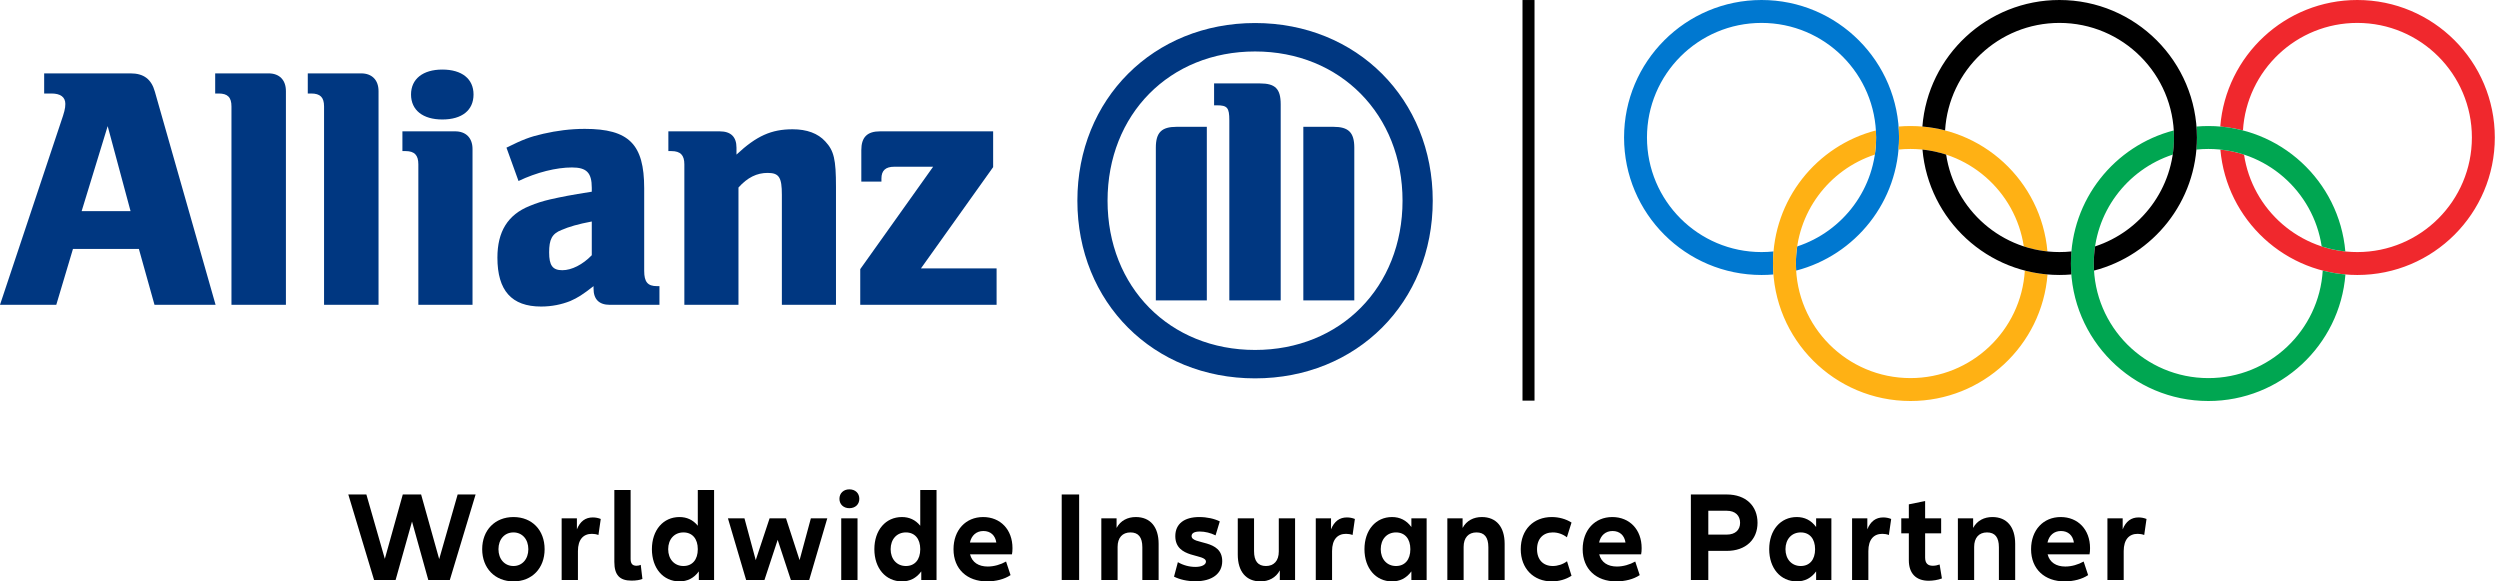 <svg width="344" height="80" viewBox="0 0 344 80" fill="none" xmlns="http://www.w3.org/2000/svg">
<g clip-path="url(#clip0_6650_3201)">
<path d="M211.15 0.002H209.496V55.127H211.15V0.002Z" fill="black"/>
<path d="M17.964 29.049H11.235L14.816 17.353L17.964 29.049ZM7.744 41.941L10.039 34.257H19.111L21.259 41.941H29.664L21.314 12.628C20.833 10.897 19.783 10.097 17.964 10.097H6.077V12.866H7.076C8.317 12.866 8.99 13.349 8.99 14.302C8.99 14.924 8.851 15.446 8.357 16.875L0 41.941H7.744Z" fill="#003781"/>
<path d="M39.342 41.941V12.536C39.342 11.005 38.444 10.097 36.958 10.097H29.609V12.866H30.087C31.327 12.866 31.849 13.391 31.849 14.643V41.944L39.342 41.941Z" fill="#003781"/>
<path d="M52.087 41.941V12.536C52.087 11.005 51.176 10.097 49.699 10.097H42.35V12.866H42.819C44.065 12.866 44.59 13.391 44.59 14.643V41.944L52.087 41.941Z" fill="#003781"/>
<path d="M65.158 13.001C65.158 10.866 63.579 9.572 60.862 9.572C58.192 9.572 56.558 10.866 56.558 13.001C56.558 15.162 58.192 16.441 60.862 16.441C63.579 16.443 65.158 15.162 65.158 13.001ZM65.019 41.941V20.504C65.019 18.976 64.108 18.072 62.627 18.072H55.372V20.789H55.8C57.041 20.789 57.564 21.358 57.564 22.601V41.941H65.019Z" fill="#003781"/>
<path d="M81.429 30.478V35.119C80.183 36.409 78.661 37.181 77.376 37.181C76.033 37.181 75.561 36.519 75.561 34.733C75.561 32.965 75.936 32.162 77.274 31.642C78.275 31.207 79.565 30.826 81.429 30.478ZM71.347 24.906C73.835 23.713 76.558 23.042 78.701 23.042C80.712 23.042 81.429 23.759 81.429 25.845V26.378C78.375 26.861 77.422 27.055 75.698 27.437C74.706 27.671 73.784 27.953 72.878 28.339C69.866 29.547 68.443 31.873 68.443 35.45C68.443 39.986 70.399 42.18 74.454 42.18C75.936 42.18 77.274 41.895 78.472 41.421C79.519 40.958 80.139 40.566 81.671 39.373V39.706C81.671 41.183 82.43 41.944 83.914 41.944H90.74V39.373H90.405C89.118 39.373 88.641 38.795 88.641 37.271V25.902C88.641 19.843 86.54 17.733 80.469 17.733C78.516 17.733 76.606 17.98 74.75 18.407C72.878 18.833 71.918 19.217 69.689 20.317L71.347 24.906Z" fill="#003781"/>
<path d="M101.614 41.941V25.803C102.86 24.416 104.145 23.792 105.627 23.792C107.208 23.792 107.585 24.416 107.585 26.817V41.941H115.031V25.713C115.031 21.933 114.756 20.74 113.558 19.459C112.555 18.355 111.027 17.788 109.062 17.788C106.147 17.788 104.097 18.692 101.34 21.272V20.319C101.34 18.833 100.564 18.074 99.038 18.074H91.967V20.791H92.397C93.636 20.791 94.167 21.36 94.167 22.604V41.944L101.614 41.941Z" fill="#003781"/>
<path d="M137.132 36.932H126.722L136.656 22.998V18.072H121.095C119.329 18.072 118.517 18.881 118.517 20.652V24.989H121.285V24.564C121.285 23.468 121.856 22.943 123.042 22.943H128.398L118.37 37.031V41.944H137.132V36.932Z" fill="#003781"/>
<path d="M176.224 41.335V14.352C176.224 12.203 175.461 11.479 173.371 11.479H167.058V14.491H167.435C168.877 14.491 169.155 14.815 169.155 16.551V41.335H176.224ZM179.338 41.335H186.352V20.319C186.352 18.211 185.54 17.45 183.483 17.45H179.338V41.335ZM166.059 41.335V17.45H161.905C159.85 17.45 159.043 18.211 159.043 20.319V41.335H166.059ZM192.989 27.62C192.989 39.509 184.442 48.153 172.696 48.153C160.95 48.153 152.399 39.509 152.399 27.62C152.399 15.726 160.95 7.082 172.696 7.082C184.442 7.082 192.989 15.781 192.989 27.62ZM197.145 27.62C197.145 13.638 186.687 3.169 172.698 3.169C158.703 3.169 148.247 13.638 148.247 27.62C148.247 41.617 158.703 52.062 172.698 52.062C186.685 52.062 197.145 41.617 197.145 27.62Z" fill="#003781"/>
<path d="M261.307 18.919C261.307 8.472 252.838 0 242.388 0C231.943 0 223.471 8.472 223.471 18.919C223.471 29.366 231.943 37.838 242.388 37.838C242.939 37.838 243.486 37.814 244.024 37.767C243.989 37.271 243.965 36.769 243.965 36.261C243.965 35.701 243.991 35.146 244.037 34.599C243.495 34.654 242.946 34.685 242.388 34.685C233.685 34.685 226.624 27.627 226.624 18.919C226.624 10.211 233.685 3.153 242.388 3.153C251.096 3.153 258.154 10.211 258.154 18.919C258.154 25.913 253.598 31.845 247.296 33.907C247.177 34.674 247.118 35.461 247.118 36.261C247.118 36.588 247.129 36.912 247.149 37.234C255.292 35.124 261.307 27.724 261.307 18.919Z" fill="#0078D0"/>
<path d="M343.287 18.919C343.287 29.366 334.816 37.838 324.368 37.838C314.481 37.838 306.364 30.25 305.524 20.582C306.649 20.698 307.738 20.932 308.779 21.274C309.912 28.864 316.463 34.685 324.368 34.685C333.074 34.685 340.132 27.627 340.132 18.919C340.132 10.211 333.074 3.153 324.368 3.153C315.989 3.153 309.136 9.693 308.631 17.947C307.621 17.684 306.58 17.503 305.509 17.413C306.278 7.669 314.428 0 324.368 0C334.816 0 343.287 8.472 343.287 18.919Z" fill="#F0282D"/>
<path d="M303.873 20.496C311.778 20.496 318.326 26.317 319.464 33.907C320.505 34.248 321.594 34.482 322.719 34.599C321.877 24.93 313.76 17.342 303.873 17.342C303.321 17.342 302.775 17.367 302.236 17.413C302.278 17.909 302.296 18.412 302.296 18.919C302.296 19.479 302.272 20.035 302.223 20.582C302.766 20.524 303.315 20.496 303.873 20.496ZM319.608 37.234C319.105 45.487 312.252 52.027 303.873 52.027C295.165 52.027 288.107 44.967 288.107 36.261C288.107 29.267 292.662 23.336 298.971 21.274C299.083 20.507 299.143 19.719 299.143 18.919C299.143 18.593 299.132 18.268 299.112 17.947C290.969 20.057 284.954 27.457 284.954 36.261C284.954 46.709 293.423 55.178 303.873 55.178C313.813 55.178 321.963 47.511 322.732 37.767C321.665 37.677 320.617 37.496 319.608 37.234Z" fill="#00A651"/>
<path d="M261.234 20.582C261.283 20.032 261.305 19.479 261.305 18.919C261.305 18.412 261.287 17.909 261.245 17.413C261.785 17.367 262.33 17.342 262.881 17.342C272.773 17.342 280.885 24.93 281.727 34.599C280.603 34.482 279.514 34.248 278.475 33.907C277.335 26.317 270.788 20.496 262.881 20.496C262.325 20.496 261.774 20.524 261.234 20.582ZM281.741 37.767C280.973 47.511 272.824 55.178 262.881 55.178C252.434 55.178 243.964 46.709 243.964 36.261C243.964 27.457 249.98 20.057 258.123 17.947C258.145 18.268 258.154 18.593 258.154 18.919C258.154 19.719 258.092 20.507 257.979 21.274C251.671 23.336 247.12 29.267 247.12 36.261C247.12 44.967 254.176 52.025 262.881 52.025C271.262 52.025 278.116 45.487 278.616 37.234C279.628 37.496 280.673 37.677 281.741 37.767Z" fill="#FFB114"/>
<path d="M283.379 0C273.439 0 265.287 7.667 264.52 17.411C265.589 17.503 266.632 17.682 267.644 17.944C268.147 9.691 274.998 3.153 283.379 3.153C292.087 3.153 299.143 10.211 299.143 18.917C299.143 25.911 294.589 31.843 288.283 33.904C288.168 34.672 288.109 35.459 288.109 36.259C288.109 36.586 288.115 36.91 288.137 37.232C296.283 35.121 302.298 27.721 302.298 18.917C302.298 8.472 293.826 0 283.379 0ZM283.379 34.683C275.472 34.683 268.925 28.861 267.79 21.272C266.747 20.932 265.657 20.696 264.533 20.579C265.375 30.248 273.492 37.836 283.379 37.836C283.93 37.836 284.475 37.812 285.015 37.765C284.975 37.269 284.956 36.766 284.956 36.259C284.956 35.699 284.98 35.146 285.028 34.597C284.486 34.656 283.935 34.683 283.379 34.683Z" fill="black"/>
<path d="M62.973 68.04L60.433 76.931L57.945 68.04H55.423L52.953 76.895L50.413 68.04H47.926L51.471 79.806H54.435L56.693 71.762L58.933 79.806H61.897L65.442 68.04H62.973Z" fill="black"/>
<path d="M70.653 77.883C69.436 77.883 68.589 76.931 68.589 75.572C68.589 74.196 69.436 73.261 70.653 73.261C71.852 73.261 72.699 74.196 72.699 75.572C72.699 76.931 71.852 77.883 70.653 77.883ZM70.653 80C73.211 80 74.939 78.183 74.939 75.572C74.939 72.944 73.211 71.145 70.653 71.145C68.113 71.145 66.349 72.944 66.349 75.572C66.349 78.183 68.113 80 70.653 80Z" fill="black"/>
<path d="M81.57 71.198C80.564 71.198 79.823 71.727 79.382 72.838V71.321H77.283V79.806H79.523V75.837C79.523 74.214 80.282 73.456 81.446 73.456C81.764 73.456 82.064 73.508 82.346 73.614L82.663 71.409C82.311 71.268 81.94 71.198 81.57 71.198Z" fill="black"/>
<path d="M84.533 67.423V77.319C84.533 79.136 85.274 79.894 86.897 79.894C87.514 79.894 88.061 79.806 88.396 79.665L88.167 77.724C88.008 77.795 87.797 77.848 87.585 77.848C87.038 77.848 86.773 77.566 86.773 76.913V67.423H84.533Z" fill="black"/>
<path d="M94.042 77.883C92.789 77.883 91.942 76.931 91.942 75.572C91.942 74.196 92.789 73.261 94.042 73.261C95.259 73.261 96.017 74.126 96.017 75.572C96.017 77.019 95.259 77.883 94.042 77.883ZM96.017 67.423V72.344C95.347 71.515 94.483 71.145 93.495 71.145C91.254 71.145 89.702 72.944 89.702 75.572C89.702 78.183 91.254 80 93.495 80C94.553 80 95.471 79.577 96.158 78.624V79.806H98.258V67.423H96.017Z" fill="black"/>
<path d="M111.576 71.321L110.023 77.072L108.154 71.321H105.896L103.99 77.072L102.438 71.321H100.163L102.667 79.806H105.19L107.007 74.285L108.824 79.806H111.346L113.834 71.321H111.576Z" fill="black"/>
<path d="M115.754 71.321V79.806H117.995V71.321H115.754ZM116.866 69.927C117.695 69.927 118.242 69.398 118.242 68.64C118.242 67.864 117.695 67.334 116.866 67.334C116.072 67.334 115.507 67.864 115.507 68.64C115.507 69.398 116.072 69.927 116.866 69.927Z" fill="black"/>
<path d="M124.651 77.883C123.399 77.883 122.552 76.931 122.552 75.572C122.552 74.196 123.399 73.261 124.651 73.261C125.869 73.261 126.627 74.126 126.627 75.572C126.627 77.019 125.869 77.883 124.651 77.883ZM126.627 67.423V72.344C125.957 71.515 125.092 71.145 124.105 71.145C121.864 71.145 120.312 72.944 120.312 75.572C120.312 78.183 121.864 80 124.105 80C125.163 80 126.08 79.577 126.768 78.624V79.806H128.867V67.423H126.627Z" fill="black"/>
<path d="M135.313 73.067C136.301 73.067 136.953 73.667 137.094 74.655H133.461C133.672 73.667 134.36 73.067 135.313 73.067ZM139.317 75.414C139.317 72.873 137.659 71.145 135.277 71.145C132.878 71.145 131.203 72.944 131.203 75.572C131.203 78.324 133.09 80 135.807 80C137.042 80 138.206 79.7 139.052 79.136L138.435 77.266C137.694 77.689 136.777 77.954 135.913 77.954C134.66 77.954 133.76 77.389 133.478 76.278H139.247C139.299 76.031 139.317 75.749 139.317 75.414Z" fill="black"/>
<path d="M148.49 68.04H146.091V79.806H148.49V68.04Z" fill="black"/>
<path d="M156.287 71.145C155.175 71.145 154.188 71.621 153.641 72.644V71.321H151.542V79.806H153.782V75.255C153.782 73.985 154.452 73.261 155.546 73.261C156.639 73.261 157.186 73.914 157.186 75.308V79.806H159.427V74.831C159.427 72.503 158.28 71.145 156.287 71.145Z" fill="black"/>
<path d="M161.545 79.347C162.322 79.735 163.345 79.982 164.491 79.982C166.749 79.982 168.178 78.959 168.178 77.213C168.178 74.126 163.962 75.008 163.962 73.755C163.962 73.385 164.315 73.138 165.091 73.138C165.814 73.138 166.59 73.332 167.261 73.667L167.843 71.744C167.102 71.374 166.079 71.145 165.02 71.145C162.957 71.145 161.722 72.08 161.722 73.773C161.722 76.931 165.938 76.137 165.938 77.283C165.938 77.689 165.391 78.007 164.491 78.007C163.645 78.007 162.798 77.777 162.075 77.354L161.545 79.347Z" fill="black"/>
<path d="M175.962 71.321V75.89C175.962 77.16 175.291 77.883 174.198 77.883C173.104 77.883 172.557 77.213 172.557 75.837V71.321H170.317V76.313C170.317 78.642 171.464 80 173.439 80C174.568 80 175.556 79.506 176.103 78.483V79.806H178.202V71.321H175.962Z" fill="black"/>
<path d="M185.338 71.198C184.332 71.198 183.591 71.727 183.15 72.838V71.321H181.051V79.806H183.292V75.837C183.292 74.214 184.05 73.456 185.214 73.456C185.532 73.456 185.832 73.508 186.114 73.614L186.432 71.409C186.079 71.268 185.708 71.198 185.338 71.198Z" fill="black"/>
<path d="M192.089 77.883C190.837 77.883 189.99 76.931 189.99 75.572C189.99 74.196 190.837 73.261 192.089 73.261C193.307 73.261 194.065 74.126 194.065 75.572C194.065 77.019 193.307 77.883 192.089 77.883ZM191.543 80C192.601 80 193.518 79.577 194.206 78.624V79.806H196.305V71.321H194.206V72.521C193.518 71.568 192.601 71.145 191.543 71.145C189.302 71.145 187.75 72.944 187.75 75.572C187.75 78.183 189.305 80 191.543 80Z" fill="black"/>
<path d="M203.899 71.145C202.788 71.145 201.8 71.621 201.253 72.644V71.321H199.154V79.806H201.395V75.255C201.395 73.985 202.065 73.261 203.159 73.261C204.252 73.261 204.799 73.914 204.799 75.308V79.806H207.039V74.831C207.039 72.503 205.893 71.145 203.899 71.145Z" fill="black"/>
<path d="M213.524 80C214.494 80 215.465 79.735 216.241 79.224L215.623 77.231C215.059 77.654 214.336 77.883 213.665 77.883C212.36 77.883 211.496 77.036 211.496 75.572C211.496 74.108 212.36 73.261 213.665 73.261C214.353 73.261 215.041 73.491 215.606 73.932L216.241 71.903C215.465 71.409 214.494 71.145 213.524 71.145C211.019 71.145 209.255 72.873 209.255 75.572C209.255 78.236 211.019 80 213.524 80Z" fill="black"/>
<path d="M221.886 73.067C222.873 73.067 223.526 73.667 223.667 74.655H220.033C220.245 73.667 220.933 73.067 221.886 73.067ZM225.89 75.414C225.89 72.873 224.232 71.145 221.85 71.145C219.451 71.145 217.775 72.944 217.775 75.572C217.775 78.324 219.663 80 222.379 80C223.614 80 224.778 79.7 225.625 79.136L225.008 77.266C224.267 77.689 223.35 77.954 222.485 77.954C221.233 77.954 220.333 77.389 220.051 76.278H225.819C225.872 76.031 225.89 75.749 225.89 75.414Z" fill="black"/>
<path d="M237.603 73.561H235.063V70.28H237.603C238.785 70.28 239.437 70.951 239.437 71.939C239.437 72.909 238.785 73.561 237.603 73.561ZM237.603 68.04H232.664V79.806H235.063V75.802H237.603C240.249 75.802 241.836 74.214 241.836 71.939C241.836 69.628 240.249 68.04 237.603 68.04Z" fill="black"/>
<path d="M247.781 77.883C246.529 77.883 245.682 76.931 245.682 75.572C245.682 74.196 246.529 73.261 247.781 73.261C248.999 73.261 249.757 74.126 249.757 75.572C249.757 77.019 248.999 77.883 247.781 77.883ZM247.235 80C248.293 80 249.21 79.577 249.898 78.624V79.806H251.997V71.321H249.898V72.521C249.21 71.568 248.293 71.145 247.235 71.145C244.994 71.145 243.442 72.944 243.442 75.572C243.442 78.183 244.994 80 247.235 80Z" fill="black"/>
<path d="M259.133 71.198C258.127 71.198 257.386 71.727 256.945 72.838V71.321H254.846V79.806H257.086V75.837C257.086 74.214 257.845 73.456 259.009 73.456C259.327 73.456 259.627 73.508 259.909 73.614L260.226 71.409C259.874 71.268 259.503 71.198 259.133 71.198Z" fill="black"/>
<path d="M266.89 77.671C266.608 77.777 266.29 77.848 265.955 77.848C265.285 77.848 264.897 77.53 264.897 76.719V73.385H267.102V71.321H264.897V68.94L262.656 69.398V71.321H261.616V73.385H262.656V77.089C262.656 78.889 263.627 79.912 265.391 79.912C265.955 79.912 266.661 79.806 267.208 79.594L266.89 77.671Z" fill="black"/>
<path d="M274.149 71.145C273.038 71.145 272.05 71.621 271.503 72.644V71.321H269.404V79.806H271.644V75.255C271.644 73.985 272.314 73.261 273.408 73.261C274.502 73.261 275.049 73.914 275.049 75.308V79.806H277.289V74.831C277.289 72.503 276.142 71.145 274.149 71.145Z" fill="black"/>
<path d="M283.586 73.067C284.574 73.067 285.227 73.667 285.368 74.655H281.734C281.946 73.667 282.634 73.067 283.586 73.067ZM287.59 75.414C287.59 72.873 285.932 71.145 283.551 71.145C281.152 71.145 279.476 72.944 279.476 75.572C279.476 78.324 281.364 80 284.08 80C285.315 80 286.479 79.7 287.326 79.136L286.709 77.266C285.968 77.689 285.05 77.954 284.186 77.954C282.934 77.954 282.034 77.389 281.752 76.278H287.52C287.573 76.031 287.59 75.749 287.59 75.414Z" fill="black"/>
<path d="M294.267 71.198C293.262 71.198 292.521 71.727 292.08 72.838V71.321H289.981V79.806H292.221V75.837C292.221 74.214 292.98 73.456 294.144 73.456C294.462 73.456 294.761 73.508 295.044 73.614L295.361 71.409C295.008 71.268 294.638 71.198 294.267 71.198Z" fill="black"/>
</g>
<defs>
<clipPath id="clip0_6650_3201">
<rect width="343.287" height="80" fill="white"/>
</clipPath>
</defs>
</svg>
